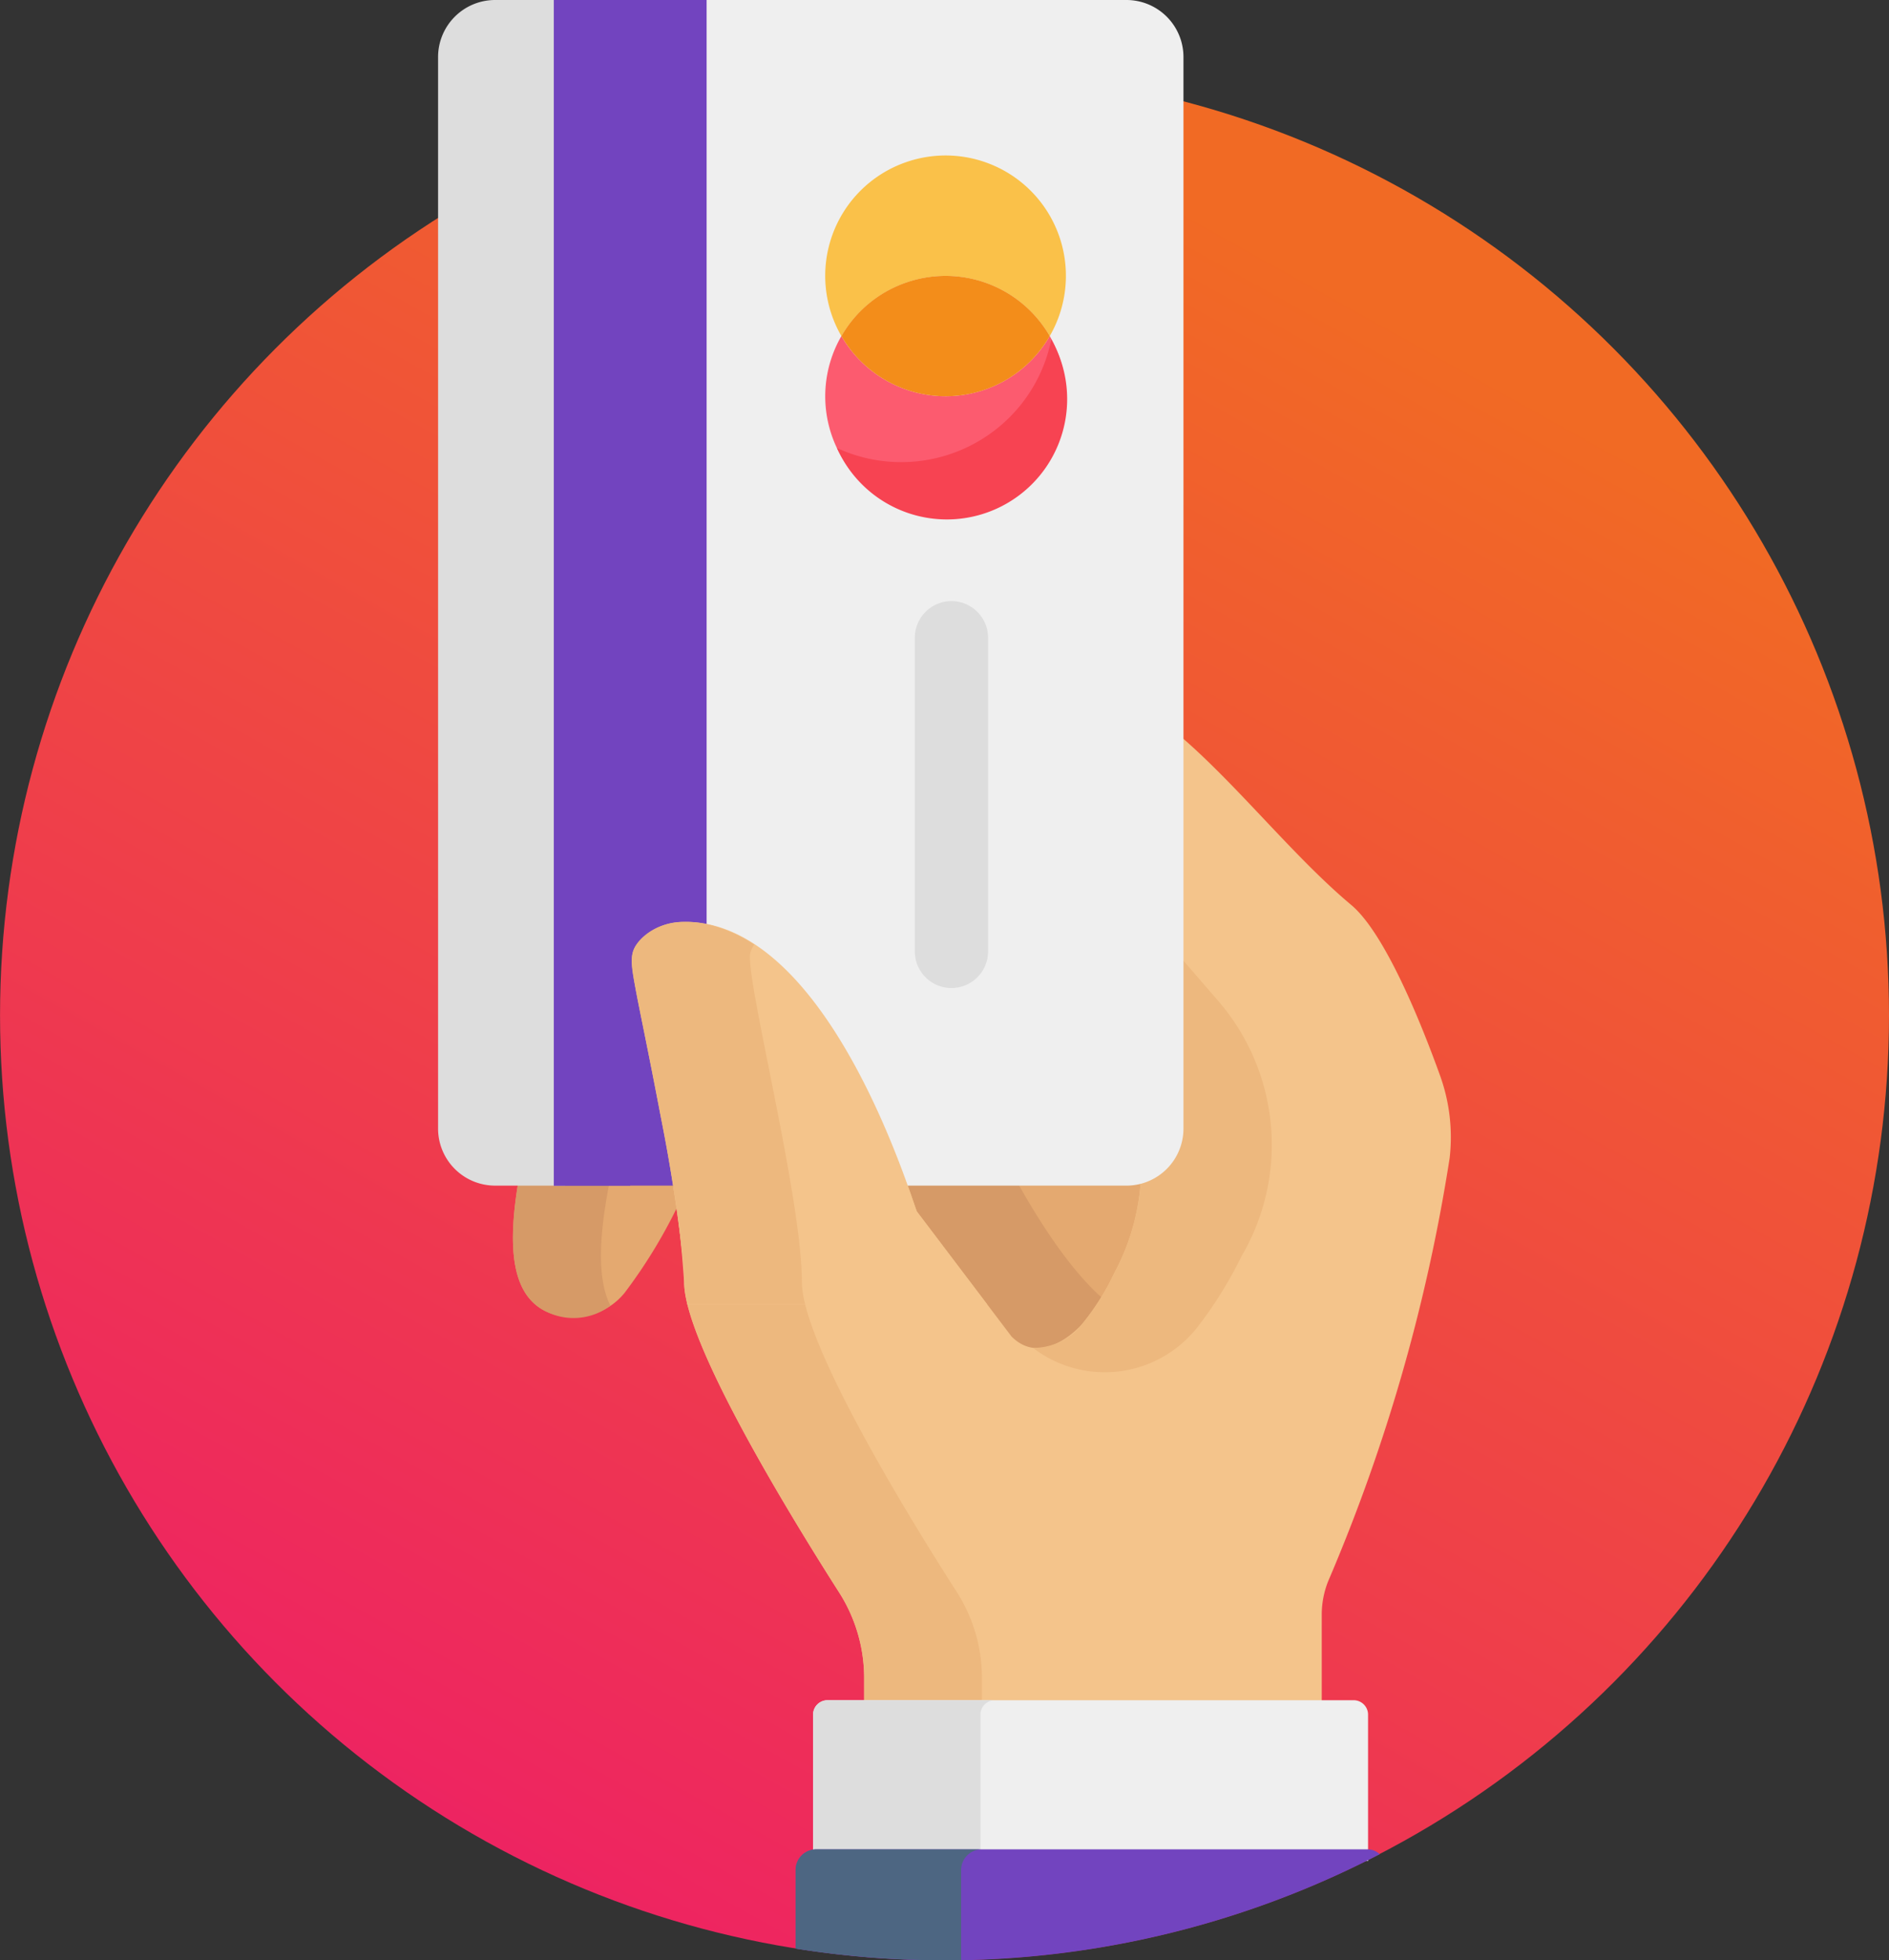 <svg xmlns="http://www.w3.org/2000/svg" xmlns:xlink="http://www.w3.org/1999/xlink" width="49.355" height="51.2" viewBox="0 0 49.355 51.2">
  <rect x="0" y="0" width="49.355" height="51.2" fill="#333333" stroke="none"/>
  <defs>
    <linearGradient id="linear-gradient" x1="0.709" y1="0.119" x2="0.198" y2="1.035" gradientUnits="objectBoundingBox">
      <stop offset="0" stop-color="#f16a24"/>
      <stop offset="1" stop-color="#ed1b69"/>
    </linearGradient>
  </defs>
  <g id="payment-method" transform="translate(-0.022)">
    <circle id="Oval" cx="24.677" cy="24.677" r="24.677" transform="translate(0.023 1.844)" fill="url(#linear-gradient)"/>
    <path id="Path" d="M16.182,4.732,12.37,0S10.355.3,5.942.874.7,6.291.7,6.291C-.1,9.263-.416,11.5.857,12.125a1.729,1.729,0,0,0,2.057-.478A13.518,13.518,0,0,0,4.282,9.423L9.011,7.1s1.575,3.857,3.36,5.641,2.974,0,2.974,0C19.23,9.5,16.182,4.732,16.182,4.732Z" transform="translate(13.424 22.124)" fill="#e4a970"/>
    <g id="Group" transform="translate(13.4 22.1)">
      <path id="Path-2" data-name="Path" d="M6.081,5.641C4.3,3.857,2.722,0,2.722,0L0,1.336A20.713,20.713,0,0,0,3.3,6.842c1.785,1.785,2.974,0,2.974,0A6.268,6.268,0,0,0,6.9,6.249,3.1,3.1,0,0,1,6.081,5.641Z" transform="translate(9.091 5.926)" fill="#d69a67"/>
      <path id="Path-3" data-name="Path" d="M3,6.76s.826-4.841,5.24-5.417c2.095-.273,3.648-.484,4.7-.63L12.37,0S10.355.3,5.942.874.7,6.291.7,6.291C-.1,9.263-.416,11.5.857,12.125a1.591,1.591,0,0,0,1.689-.149C2.041,10.973,2.371,9.094,3,6.76Z" transform="translate(0.024 0.024)" fill="#d69a67"/>
    </g>
    <path id="Path-4" data-name="Path" d="M20.67,5.9C18.161,3.8,15.756,0,13.067,0,9.147,0,0,2.326,0,4.5A1.087,1.087,0,0,0,.712,5.523l1.463.37c2.365.33,6.391-.4,7.934-.708a1.131,1.131,0,0,1,1.086.376c.673.792,1.589,2.064,2.276,2.854a7.062,7.062,0,0,1,1.511,2.791l.018.069a5.863,5.863,0,0,1-.527,4.252,6.145,6.145,0,0,1-.831,1.318s-1.006,1.167-1.847.327L9.321,13.906c-.165-.4-2.2-7.2-5.776-7.552a2.952,2.952,0,0,0-.311-.009,1.524,1.524,0,0,0-1.266.636c-.232.389-.037.76.672,4.5a28.52,28.52,0,0,1,.6,4.271c0,1.576,2.758,6.083,4.051,8.107a4.155,4.155,0,0,1,.653,2.236V29.15H19.9V24.431a2.348,2.348,0,0,1,.168-.868,46.092,46.092,0,0,0,3.174-11.054,4.746,4.746,0,0,0-.256-2.167C22.5,8.993,21.555,6.642,20.67,5.9Z" transform="translate(14.656 17.735)" fill="#f4c48b"/>
    <g id="Group-2" data-name="Group" transform="translate(14.6 20.2)">
      <path id="Path-5" data-name="Path" d="M4.446,9.409c0-2.241-1.5-8.013-1.347-8.6A.751.751,0,0,1,3.2.6,2.95,2.95,0,0,0,1.363.006C.688.032-.028.434,0,1.022c.044.966,1.371,6.306,1.371,8.387,0,1.576,2.758,6.082,4.05,8.107a4.155,4.155,0,0,1,.653,2.236V22.81H9.15V19.752A4.156,4.156,0,0,0,8.5,17.516C7.2,15.492,4.446,10.985,4.446,9.409Z" transform="translate(1.927 3.874)" fill="#edb87e"/>
      <path id="Path-6" data-name="Path" d="M.713,3l1.463.37a29.075,29.075,0,0,0,7.934-.708h0a1.139,1.139,0,0,1,1.088.379c.312.367.719.893,1.018,1.28l0,.006h0c.434.561.876,1.135,1.251,1.565a7.062,7.062,0,0,1,1.511,2.791L15,8.748a5.86,5.86,0,0,1-.482,4.165h0a6.909,6.909,0,0,1-.878,1.405,1.611,1.611,0,0,1-1.285.623h0a3.079,3.079,0,0,0,4.36-.623,10.682,10.682,0,0,0,1.088-1.768,5.748,5.748,0,0,0-.628-6.693L12.547.51A1.446,1.446,0,0,0,11.16.028C3.211,1.626.751.849.74.849h0L.732.856A1.626,1.626,0,0,0,0,1.972,1.014,1.014,0,0,0,.285,2.7,1.438,1.438,0,0,0,.713,3Z" transform="translate(0.056 0.062)" fill="#edb87e"/>
    </g>
    <path id="Path-7" data-name="Path" d="M3.326,0H1.485A1.49,1.49,0,0,0,0,1.486V29.48a1.49,1.49,0,0,0,1.485,1.486H3.326Z" transform="translate(11.468)" fill="#ddd"/>
    <path id="Path-8" data-name="Path" d="M0,30.966H11.276a1.49,1.49,0,0,0,1.485-1.486V1.486A1.49,1.49,0,0,0,11.276,0H0Z" transform="translate(18.182)" fill="#efefef"/>
    <rect id="Rectangle" width="3.992" height="30.966" transform="translate(14.492)" fill="#7244bf"/>
    <rect id="Rectangle-2" data-name="Rectangle" width="1.996" height="30.966" transform="translate(14.492)" fill="#7244bf"/>
    <path id="Path-9" data-name="Path" d="M4.22,1.382A3.144,3.144,0,0,1,.423,0,3.144,3.144,0,1,0,5.866,0,3.13,3.13,0,0,1,4.22,1.382Z" transform="translate(21.583 8.777)" fill="#fc5b6f"/>
    <path id="Path-10" data-name="Path" d="M2.069.19A3.141,3.141,0,0,0,.423,4.717a3.143,3.143,0,0,1,5.443,0A3.143,3.143,0,0,0,2.069.19Z" transform="translate(21.583 4.061)" fill="#fac149"/>
    <path id="Path-11" data-name="Path" d="M1.647.19A3.131,3.131,0,0,0,0,1.572,3.144,3.144,0,0,0,3.8,2.954,3.13,3.13,0,0,0,5.443,1.572,3.143,3.143,0,0,0,1.647.19Z" transform="translate(22.006 7.205)" fill="#f38d1a"/>
    <path id="Path-12" data-name="Path" d="M4.749,1.774A4.009,4.009,0,0,1,0,2.838,3.143,3.143,0,1,0,5.6,0,3.984,3.984,0,0,1,4.749,1.774Z" transform="translate(21.89 8.864)" fill="#f74352"/>
    <path id="Path-13" data-name="Path" d="M.957,0A.957.957,0,0,0,0,.957V9.148a.957.957,0,0,0,1.914,0V.957A.957.957,0,0,0,.957,0Z" transform="translate(23.924 15.7)" fill="#ddd"/>
    <path id="Path-14" data-name="Path" d="M7.446,7.562c-.166-.4-2.2-7.2-5.776-7.552A2.952,2.952,0,0,0,1.359,0,1.524,1.524,0,0,0,.093.637c-.232.389-.037.76.672,4.5a44.331,44.331,0,0,1,.689,4.852h7.83Z" transform="translate(16.531 24.079)" fill="#f4c48b"/>
    <path id="Path-15" data-name="Path" d="M4.531,9.987a2.5,2.5,0,0,1-.086-.582c0-2.24-1.5-8.013-1.347-8.6A.752.752,0,0,1,3.2.594C2.234-.042.976-.274.251.436c-.366.371-.264.69-.119,1.484.12.62.324,1.58.619,3.132a42.693,42.693,0,0,1,.7,4.935H4.531Z" transform="translate(16.528 24.077)" fill="#edb87e"/>
    <path id="Path-16" data-name="Path" d="M0,4.2H14.5V.377A.377.377,0,0,0,14.118,0H.377A.377.377,0,0,0,0,.377Z" transform="translate(21.266 44.406)" fill="#efefef"/>
    <path id="Path-17" data-name="Path" d="M4.373.377V4.2H0V.377A.377.377,0,0,1,.377,0H4.751A.377.377,0,0,0,4.373.377Z" transform="translate(21.266 44.406)" fill="#ddd"/>
    <path id="Path-18" data-name="Path" d="M.54,0A.539.539,0,0,0,0,.541C0,.67,0,1.453,0,2.592A24.68,24.68,0,0,0,15.262.127.464.464,0,0,0,14.943,0H.54Z" transform="translate(20.809 48.301)" fill="#7244bf"/>
    <path id="Path-19" data-name="Path" d="M0,.541H0C0,.67,0,1.4,0,2.592a24.63,24.63,0,0,0,4.325.3c0-1.236,0-2.2,0-2.352A.539.539,0,0,1,4.866,0H.54A.54.54,0,0,0,0,.541Z" transform="translate(20.809 48.301)" fill="#4d6682"/>
  </g>
</svg>
